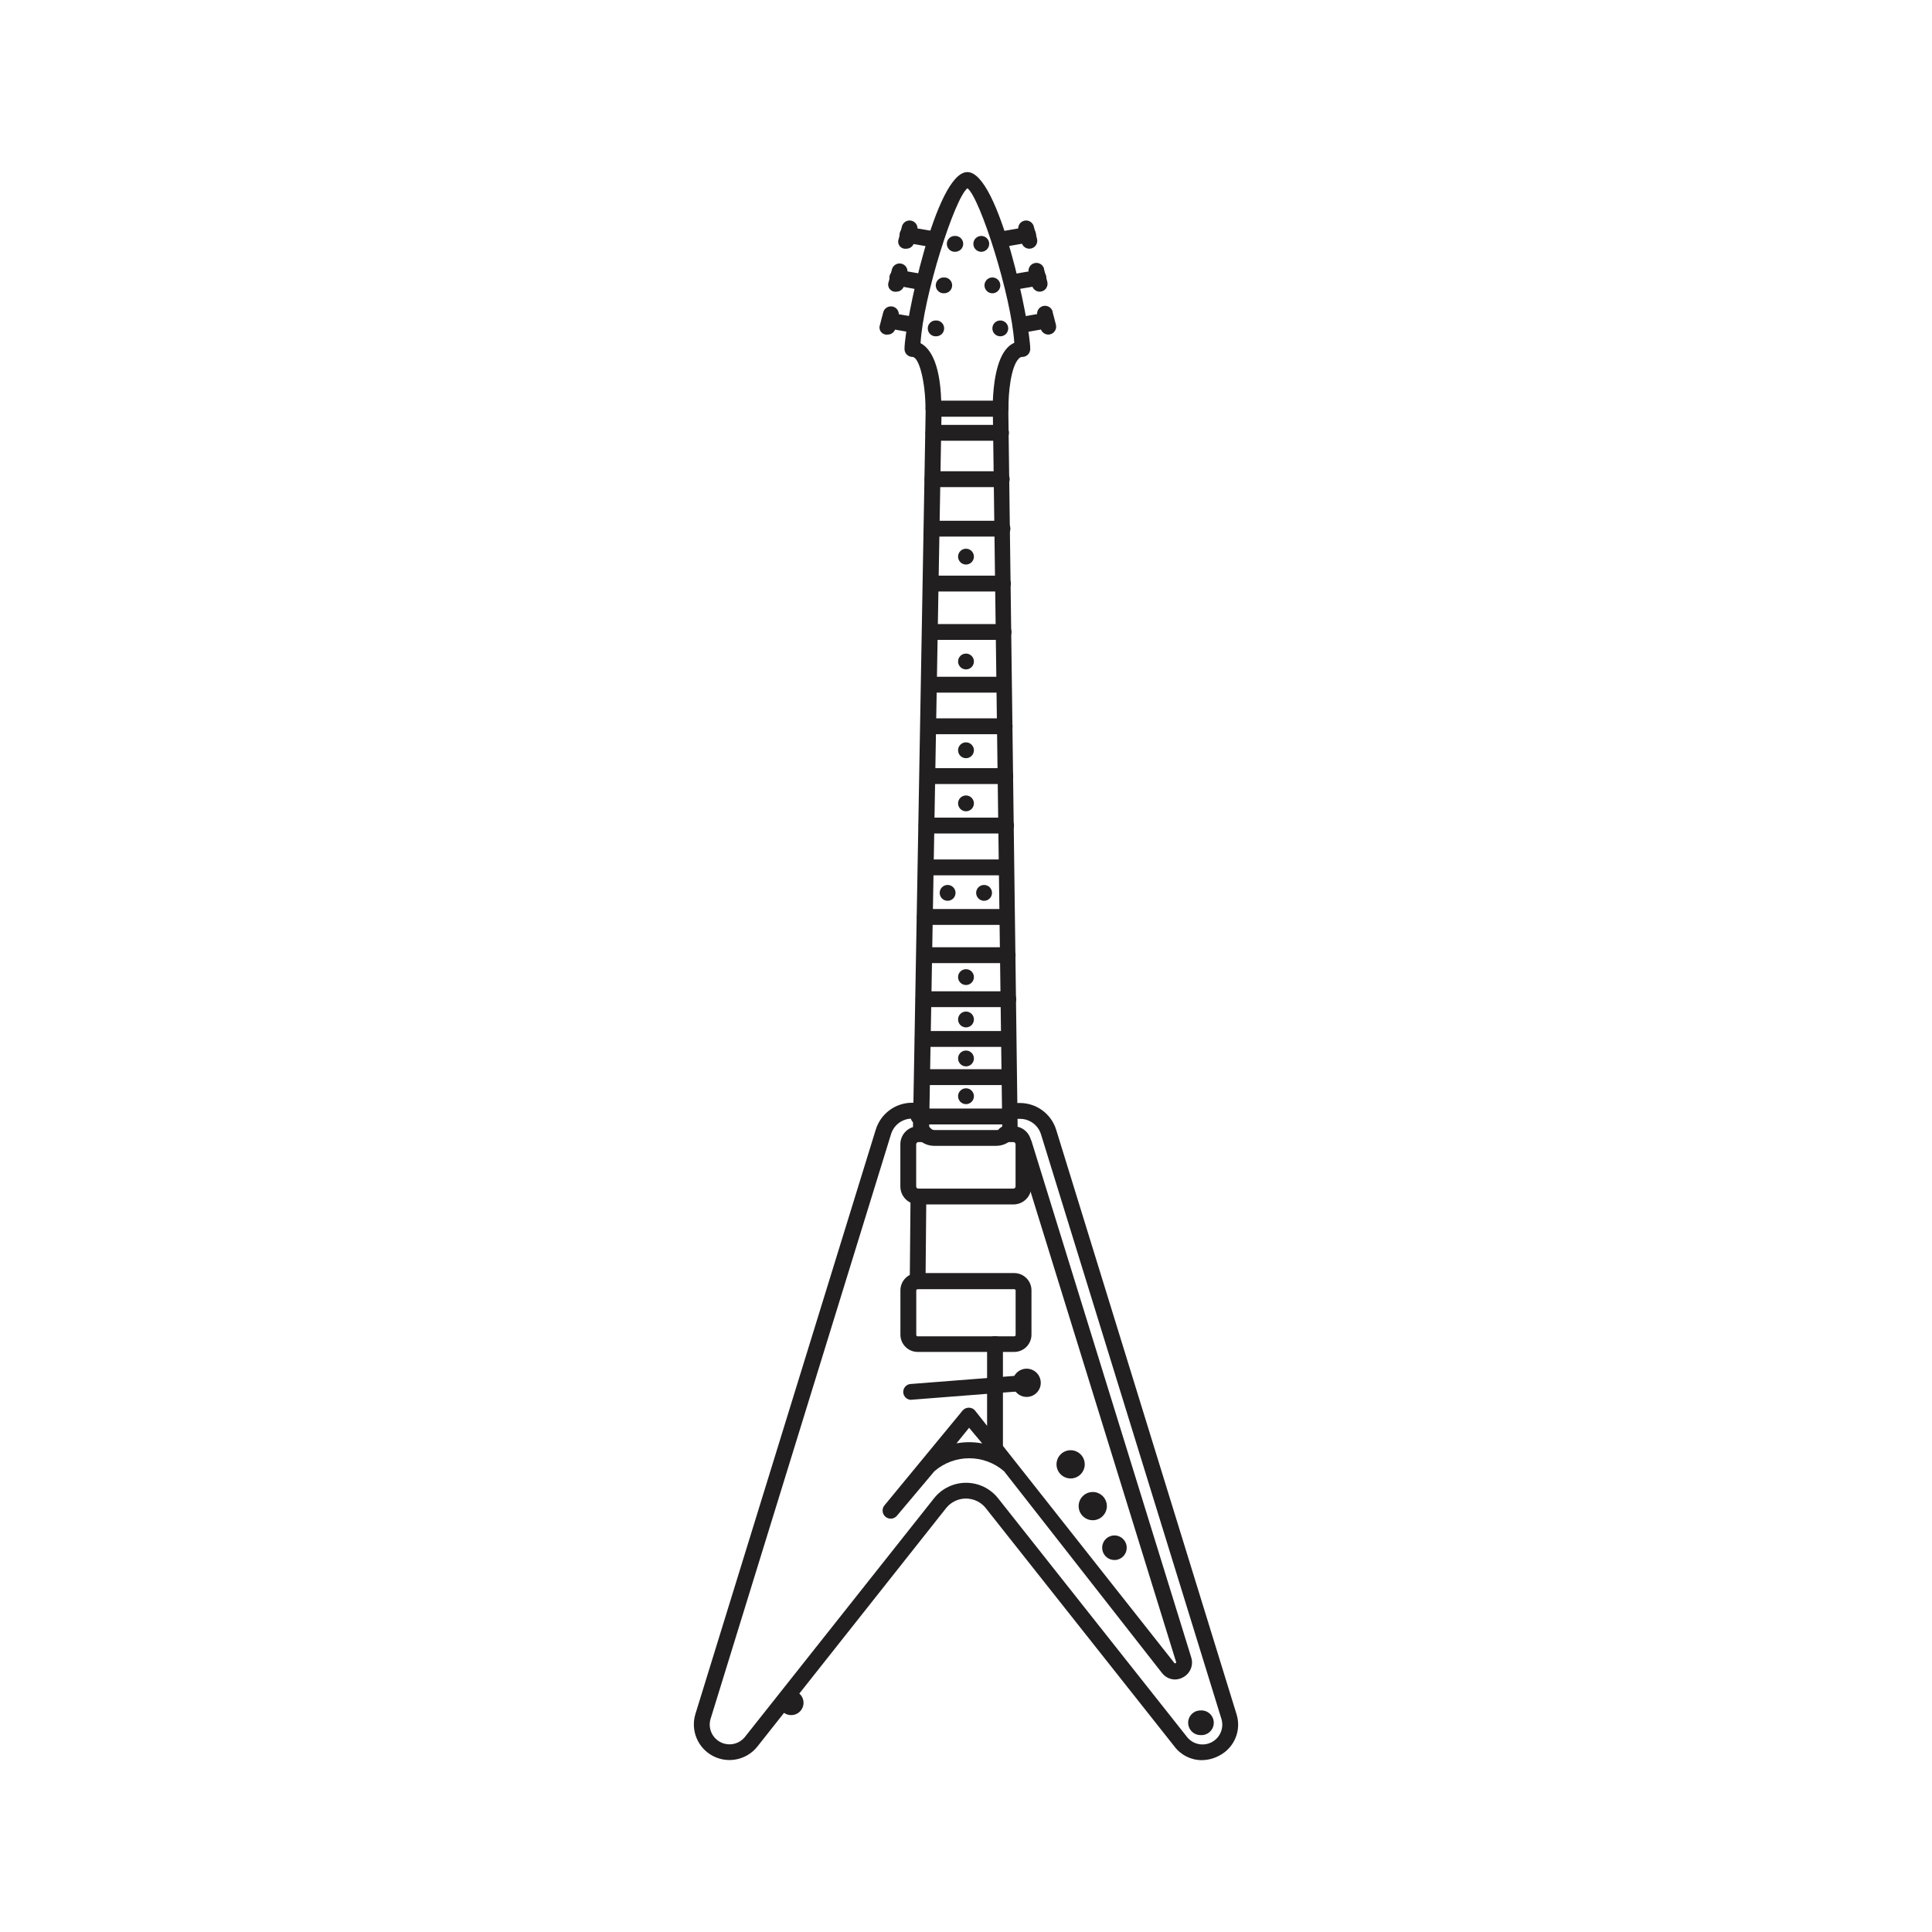 <?xml version="1.0" encoding="UTF-8"?>
<!-- Uploaded to: ICON Repo, www.svgrepo.com, Generator: ICON Repo Mixer Tools -->
<svg width="800px" height="800px" version="1.1" viewBox="144 144 512 512" xmlns="http://www.w3.org/2000/svg">
 <g fill="#221f20">
  <path d="m408.12 447.66h-16.523c-1.547 0.008-3.031-0.594-4.133-1.68-0.988-0.992-1.531-2.344-1.508-3.746l3.359-189.94h-0.004c0.02-1.145 0.953-2.062 2.102-2.062h17.77-0.004c1.102 0.031 1.988 0.914 2.031 2.012l2.469 189.95c0.02 1.406-0.531 2.754-1.527 3.746-1.07 1.074-2.516 1.688-4.031 1.715zm-14.625-193.25-3.258 187.87c0 0.277 0.117 0.547 0.316 0.738 0.312 0.289 0.719 0.453 1.145 0.453h16.441c0.422 0 0.832-0.164 1.141-0.453 0.203-0.191 0.316-0.461 0.32-0.738l-2.469-187.87z"/>
  <path d="m400 293.61c-1.16 0-2.102-0.938-2.102-2.098 0-1.16 0.941-2.098 2.102-2.098 1.156 0 2.098 0.938 2.098 2.098 0 1.16-0.941 2.098-2.098 2.098z"/>
  <path d="m392.09 233.12h-0.336c-0.555-0.059-1.062-0.336-1.414-0.77-0.352-0.43-0.516-0.984-0.461-1.539 0.121-1.156 1.156-1.996 2.312-1.875h0.184c1.102 0.141 1.906 1.117 1.828 2.227-0.074 1.109-1.004 1.969-2.113 1.957z"/>
  <path d="m394.19 221.72h-0.32c-0.555-0.059-1.062-0.336-1.414-0.77-0.352-0.434-0.516-0.988-0.457-1.543 0.121-1.152 1.156-1.992 2.309-1.871h0.184c1.109 0.141 1.914 1.121 1.832 2.234-0.078 1.113-1.016 1.969-2.133 1.949z"/>
  <path d="m397.12 210.72h-0.316c-0.555-0.059-1.062-0.336-1.414-0.77-0.352-0.434-0.516-0.988-0.461-1.543 0.121-1.152 1.156-1.992 2.312-1.871h0.184c1.105 0.141 1.91 1.121 1.832 2.234-0.082 1.113-1.02 1.969-2.137 1.949z"/>
  <path d="m400 321.4c-1.16 0-2.102-0.938-2.102-2.098 0-1.16 0.941-2.098 2.102-2.098 1.156 0 2.098 0.938 2.098 2.098 0 1.16-0.941 2.098-2.098 2.098z"/>
  <path d="m400 344.93c-1.16 0-2.102-0.941-2.102-2.102 0-1.16 0.941-2.098 2.102-2.098 1.156 0 2.098 0.938 2.098 2.098 0 1.16-0.941 2.102-2.098 2.102z"/>
  <path d="m400 359c-1.16 0-2.102-0.938-2.102-2.098s0.941-2.098 2.102-2.098c1.156 0 2.098 0.938 2.098 2.098s-0.941 2.098-2.098 2.098z"/>
  <path d="m400 405.04c-1.16 0-2.102-0.938-2.102-2.098s0.941-2.098 2.102-2.098c1.156 0 2.098 0.938 2.098 2.098s-0.941 2.098-2.098 2.098z"/>
  <path d="m395.13 382.72c-1.16 0-2.102-0.941-2.102-2.102 0-1.156 0.941-2.098 2.102-2.098s2.098 0.941 2.098 2.098c0 1.16-0.938 2.102-2.098 2.102z"/>
  <path d="m404.79 382.72c-1.16 0-2.102-0.941-2.102-2.102 0-1.156 0.941-2.098 2.102-2.098s2.098 0.941 2.098 2.098c0 1.16-0.938 2.102-2.098 2.102z"/>
  <path d="m400 416.27c-1.16 0-2.102-0.941-2.102-2.102s0.941-2.098 2.102-2.098c1.156 0 2.098 0.938 2.098 2.098s-0.941 2.102-2.098 2.102z"/>
  <path d="m400 426.6c-1.16 0-2.102-0.941-2.102-2.102s0.941-2.098 2.102-2.098c1.156 0 2.098 0.938 2.098 2.098s-0.941 2.102-2.098 2.102z"/>
  <path d="m400 436.61c-1.16 0-2.102-0.941-2.102-2.102 0-1.156 0.941-2.098 2.102-2.098 1.156 0 2.098 0.941 2.098 2.098 0 1.16-0.941 2.102-2.098 2.102z"/>
  <path d="m409.29 260.8h-17.918c-1.16 0-2.102-0.941-2.102-2.102 0-1.156 0.941-2.098 2.102-2.098h17.902c1.16-0.004 2.102 0.93 2.106 2.09s-0.93 2.106-2.09 2.109z"/>
  <path d="m409.49 273.09h-18.391c-1.16 0-2.098-0.941-2.098-2.102 0-1.156 0.938-2.098 2.098-2.098h18.371c1.16-0.004 2.106 0.93 2.109 2.09 0.004 1.16-0.934 2.106-2.09 2.109z"/>
  <path d="m409.67 286.2h-18.574c-1.16 0-2.098-0.938-2.098-2.098 0-1.16 0.938-2.098 2.098-2.098h18.574c1.16 0 2.098 0.938 2.098 2.098 0 1.16-0.938 2.098-2.098 2.098z"/>
  <path d="m409.8 300.75h-19.176c-1.16 0-2.102-0.938-2.102-2.098 0-1.16 0.941-2.098 2.102-2.098h19.16c1.16-0.004 2.102 0.93 2.109 2.09 0.004 1.16-0.934 2.102-2.094 2.106z"/>
  <path d="m409.96 313.58h-19.328c-1.16 0-2.102-0.941-2.102-2.098 0-1.16 0.941-2.102 2.102-2.102h19.328c1.16 0 2.098 0.941 2.098 2.102 0 1.156-0.938 2.098-2.098 2.098z"/>
  <path d="m409.96 327.55h-19.734c-1.156 0-2.098-0.941-2.098-2.098 0-1.16 0.941-2.102 2.098-2.102h19.734c1.16 0 2.098 0.941 2.098 2.102 0 1.156-0.938 2.098-2.098 2.098z"/>
  <path d="m410.24 338.57h-20.152c-1.16 0-2.098-0.938-2.098-2.098s0.938-2.102 2.098-2.102h20.152c1.16 0 2.102 0.941 2.102 2.102s-0.941 2.098-2.102 2.098z"/>
  <path d="m410.38 351.77h-20.457c-1.16 0-2.098-0.938-2.098-2.098 0-1.16 0.938-2.098 2.098-2.098h20.523c1.16 0.016 2.082 0.973 2.066 2.133-0.02 1.156-0.977 2.082-2.133 2.062z"/>
  <path d="m410.63 364.88h-21.094c-1.16 0-2.098-0.941-2.098-2.098 0-1.16 0.938-2.102 2.098-2.102h21.094c1.16 0 2.098 0.941 2.098 2.102 0 1.156-0.938 2.098-2.098 2.098z"/>
  <path d="m410.63 375.97h-21.262c-1.16 0-2.098-0.941-2.098-2.102 0-1.16 0.938-2.098 2.098-2.098h21.246c1.156-0.004 2.102 0.93 2.106 2.09s-0.93 2.102-2.09 2.109z"/>
  <path d="m410.51 389.1h-21.414c-1.156 0-2.098-0.938-2.098-2.098s0.941-2.098 2.098-2.098h21.414c1.16 0 2.098 0.938 2.098 2.098s-0.938 2.098-2.098 2.098z"/>
  <path d="m411.05 399.23h-21.832 0.004c-1.16 0-2.102-0.941-2.102-2.102 0-1.156 0.941-2.098 2.102-2.098h21.832-0.004c1.16 0 2.102 0.941 2.102 2.098 0 1.16-0.941 2.102-2.102 2.102z"/>
  <path d="m411.21 410.9h-22.469c-1.16 0-2.098-0.941-2.098-2.102 0-1.156 0.938-2.098 2.098-2.098h22.469c1.16 0 2.102 0.941 2.102 2.098 0 1.16-0.941 2.102-2.102 2.102z"/>
  <path d="m411.21 421.43h-22.672 0.004c-1.16 0-2.102-0.938-2.102-2.098s0.941-2.098 2.102-2.098h22.672-0.004c1.16 0 2.102 0.938 2.102 2.098s-0.941 2.098-2.102 2.098z"/>
  <path d="m411.21 431.55h-22.672 0.004c-1.16 0-2.102-0.941-2.102-2.102 0-1.156 0.941-2.098 2.102-2.098h22.672-0.004c1.16 0 2.102 0.941 2.102 2.098 0 1.16-0.941 2.102-2.102 2.102z"/>
  <path d="m410.07 441.98h-22.672c-1.16 0-2.098-0.941-2.098-2.102 0-1.16 0.938-2.098 2.098-2.098h22.672c1.16 0 2.102 0.938 2.102 2.098 0 1.16-0.941 2.102-2.102 2.102z"/>
  <path d="m385.61 232.06h-0.371l-5.981-1.043h0.004c-1.094-0.242-1.805-1.305-1.609-2.41 0.191-1.105 1.219-1.863 2.332-1.719l5.981 1.043v-0.004c1 0.25 1.672 1.188 1.586 2.219-0.09 1.027-0.91 1.84-1.941 1.914z"/>
  <path d="m379.23 232.67c-0.664 0.09-1.328-0.176-1.742-0.699-0.418-0.523-0.527-1.23-0.293-1.855l0.875-3.359c0.293-1.121 1.438-1.793 2.562-1.5 1.121 0.289 1.793 1.438 1.5 2.559l-0.875 3.359h0.004c-0.27 0.895-1.098 1.504-2.031 1.496z"/>
  <path d="m387.84 220.76h-0.371l-5.941-1.078c-0.555-0.07-1.055-0.359-1.395-0.797-0.34-0.441-0.492-1-0.422-1.555 0.148-1.148 1.203-1.961 2.352-1.812h0.184l5.996 1.074c1.074 0.195 1.824 1.184 1.719 2.269-0.105 1.086-1.027 1.914-2.121 1.898z"/>
  <path d="m381.53 221.3c-0.664 0.09-1.328-0.176-1.742-0.699-0.418-0.523-0.527-1.227-0.293-1.852l0.875-3.359c0.293-1.125 1.438-1.797 2.562-1.504 1.121 0.293 1.793 1.438 1.5 2.562l-0.875 3.359 0.004-0.004c-0.27 0.898-1.098 1.508-2.031 1.496z"/>
  <path d="m390.56 209.38h-0.371l-5.981-1.043h0.004c-0.551-0.07-1.051-0.359-1.391-0.801-0.34-0.441-0.492-0.996-0.422-1.551 0.148-1.148 1.203-1.961 2.352-1.812h0.184l5.981 1.008c1.16 0.098 2.019 1.117 1.922 2.273-0.098 1.16-1.117 2.023-2.277 1.926z"/>
  <path d="m384.18 209.91c-0.664 0.094-1.324-0.172-1.742-0.695-0.418-0.527-0.527-1.23-0.289-1.855l0.875-3.359h-0.004c0.293-1.121 1.438-1.797 2.562-1.504 1.121 0.293 1.793 1.441 1.504 2.562l-0.875 3.359c-0.27 0.895-1.098 1.504-2.031 1.492z"/>
  <path d="m408.91 233.12c-1.121-0.094-1.965-1.059-1.918-2.18 0.047-1.125 0.973-2.012 2.098-2.012s2.047 0.887 2.098 2.012c0.047 1.121-0.801 2.086-1.922 2.18z"/>
  <path d="m406.82 221.72c-1.121-0.098-1.969-1.059-1.922-2.184 0.047-1.121 0.973-2.008 2.098-2.008s2.051 0.887 2.098 2.008c0.047 1.125-0.801 2.086-1.922 2.184z"/>
  <path d="m403.88 210.72c-1.125-0.09-1.977-1.051-1.93-2.18 0.043-1.125 0.969-2.012 2.098-2.012 1.125 0 2.051 0.887 2.098 2.012 0.043 1.129-0.809 2.09-1.93 2.18z"/>
  <path d="m415.4 232.06c-1.082-0.012-1.98-0.844-2.07-1.922-0.094-1.078 0.652-2.051 1.719-2.242l5.981-1.043h-0.004c1.113-0.141 2.141 0.617 2.332 1.723 0.195 1.102-0.516 2.164-1.609 2.41l-5.981 1.074h-0.371z"/>
  <path d="m421.83 232.67c-0.961-0.004-1.797-0.652-2.035-1.578l-0.875-3.359h0.004c-0.332-1.113 0.305-2.285 1.418-2.613 1.113-0.328 2.281 0.309 2.613 1.418v0.152l0.875 3.359h-0.004c0.16 0.621 0.027 1.285-0.363 1.793-0.391 0.512-0.992 0.816-1.633 0.828z"/>
  <path d="m413.16 220.76c-1.082-0.012-1.98-0.844-2.07-1.922-0.09-1.082 0.652-2.051 1.719-2.246l5.981-1.043-0.004 0.004c1.117-0.215 2.203 0.496 2.449 1.605 0.246 1.113-0.438 2.215-1.539 2.492h-0.184l-5.981 1.043z"/>
  <path d="m419.55 221.3c-0.957 0-1.797-0.648-2.031-1.578l-0.875-3.359c-0.328-1.113 0.305-2.281 1.418-2.609 1.113-0.332 2.285 0.305 2.613 1.418v0.152l0.875 3.359-0.004-0.004c0.16 0.625 0.027 1.285-0.363 1.797-0.391 0.508-0.992 0.812-1.633 0.824z"/>
  <path d="m410.45 209.38c-1.145 0.082-2.144-0.77-2.246-1.91-0.098-1.141 0.734-2.152 1.875-2.273l5.981-1.043v0.004c1.113-0.215 2.199 0.496 2.445 1.605 0.246 1.109-0.438 2.215-1.539 2.492h-0.184l-5.981 1.043z"/>
  <path d="m416.79 209.91c-0.961 0-1.797-0.648-2.031-1.578l-0.875-3.359c-0.238-1.102 0.438-2.195 1.531-2.477 1.094-0.277 2.211 0.355 2.531 1.438l0.875 3.359c0.16 0.625 0.023 1.293-0.375 1.805-0.398 0.512-1.008 0.812-1.656 0.812z"/>
  <path d="m439.33 557.42c-1.551-0.004-2.887-1.105-3.184-2.629-0.301-1.523 0.516-3.047 1.953-3.641 1.434-0.594 3.09-0.09 3.949 1.203 0.863 1.289 0.695 3.012-0.398 4.109-0.617 0.617-1.449 0.961-2.32 0.957z"/>
  <path d="m462.14 603.82c-0.863-0.004-1.691-0.348-2.301-0.957-0.945-0.934-1.23-2.344-0.719-3.57 0.508-1.223 1.707-2.019 3.035-2.008 0.906-0.062 1.801 0.25 2.465 0.871 0.664 0.617 1.043 1.488 1.043 2.398 0 0.906-0.379 1.777-1.043 2.394-0.664 0.621-1.559 0.934-2.465 0.871z"/>
  <path d="m353.66 598.52c-1.324 0.004-2.516-0.793-3.023-2.016-0.504-1.223-0.219-2.629 0.723-3.559 1.297-1.227 3.324-1.227 4.617 0 0.945 0.93 1.23 2.344 0.719 3.566-0.508 1.227-1.707 2.019-3.035 2.008z"/>
  <path d="m433.59 546.88c-1.516 0-2.879-0.91-3.461-2.312-0.578-1.398-0.258-3.008 0.812-4.078 1.07-1.074 2.684-1.395 4.082-0.812 1.398 0.578 2.312 1.945 2.312 3.457-0.012 2.066-1.684 3.738-3.746 3.746z"/>
  <path d="m427.73 535.81c-1.516 0-2.883-0.914-3.461-2.312-0.582-1.398-0.262-3.008 0.812-4.082 1.07-1.07 2.68-1.391 4.078-0.809 1.402 0.578 2.312 1.945 2.312 3.457-0.008 2.066-1.68 3.738-3.742 3.746z"/>
  <path d="m416.07 514.2c-1.516 0-2.879-0.914-3.461-2.312-0.578-1.398-0.258-3.008 0.812-4.082 1.07-1.07 2.684-1.391 4.082-0.809 1.398 0.578 2.312 1.945 2.312 3.457 0 2.07-1.68 3.746-3.746 3.746zm0-4.199c-0.25 0-0.453 0.203-0.453 0.453 0 0.488 0.891 0.488 0.891 0-0.012-0.238-0.199-0.426-0.438-0.434z"/>
  <path d="m409.2 254.41h-17.836c-1.16 0-2.102-0.941-2.102-2.098 0-7.055-1.68-13.719-3.461-13.719l0.004-0.004c-1.16 0-2.102-0.938-2.102-2.098 0-6.465 8.211-46.887 16.66-46.887 8.445 0 16.66 40.438 16.66 46.887 0 0.555-0.223 1.09-0.613 1.484-0.395 0.395-0.93 0.613-1.484 0.613-0.367 0.004-0.711 0.172-0.941 0.453-2.117 2.148-2.789 9.254-2.719 13.234h-0.004c0.027 0.559-0.168 1.102-0.543 1.516-0.375 0.41-0.898 0.66-1.453 0.684zm-15.77-4.199h13.688c0.133-3.695 0.789-10.949 3.894-14.105 0.508-0.527 1.113-0.957 1.781-1.258-0.738-12.277-9.07-38.473-12.41-40.961-3.359 2.504-11.754 28.836-12.426 41.059 2.246 1.176 5.137 4.738 5.473 15.266z"/>
  <path d="m412.56 463.19h-25.191 0.004c-2.637 0-4.769-2.133-4.769-4.769v-11.184c0-2.633 2.133-4.769 4.769-4.769h1.848c1.156 0 2.098 0.941 2.098 2.102 0 1.156-0.941 2.098-2.098 2.098h-1.848c-0.316 0-0.574 0.254-0.574 0.57v11.184c0 0.316 0.258 0.574 0.574 0.574h25.191-0.004c0.152 0 0.297-0.062 0.406-0.168 0.105-0.109 0.168-0.254 0.168-0.406v-11.184c0-0.152-0.062-0.297-0.168-0.402-0.109-0.109-0.254-0.168-0.406-0.168h-2.234 0.004c-1.16 0-2.102-0.941-2.102-2.098 0-1.16 0.941-2.102 2.102-2.102h2.234-0.004c2.637 0 4.769 2.137 4.769 4.769v11.184c0 1.266-0.5 2.481-1.395 3.375-0.895 0.895-2.109 1.395-3.375 1.395z"/>
  <path d="m412.78 502.27h-25.594c-2.519 0-4.566-2.047-4.566-4.57v-11.754c0-2.523 2.047-4.57 4.566-4.57h25.594c1.211 0 2.375 0.484 3.231 1.34 0.855 0.855 1.34 2.019 1.34 3.231v11.754c0 1.211-0.484 2.375-1.34 3.231-0.855 0.855-2.019 1.34-3.231 1.34zm-25.594-16.629c-0.203 0-0.367 0.168-0.367 0.371v11.754c0 0.098 0.039 0.195 0.105 0.262 0.07 0.07 0.164 0.109 0.262 0.109h25.594c0.098 0 0.191-0.039 0.262-0.109 0.07-0.066 0.109-0.164 0.109-0.262v-11.754c0-0.098-0.039-0.191-0.109-0.262-0.07-0.07-0.164-0.109-0.262-0.109z"/>
  <path d="m462.49 610.46c-2.856 0-5.543-1.344-7.254-3.629l-50.047-63.227c-1.277-1.566-3.188-2.473-5.207-2.473-2.016 0-3.93 0.906-5.203 2.473l-50.047 63.227c-2.816 3.574-7.785 4.633-11.812 2.512-4.027-2.121-5.965-6.812-4.613-11.16l47.793-154.86h0.004c1.309-4.207 5.199-7.078 9.605-7.086h2.535c1.16 0 2.102 0.941 2.102 2.102 0 1.156-0.941 2.098-2.102 2.098h-2.519c-2.57-0.008-4.844 1.672-5.59 4.133l-47.793 154.86-0.004-0.004c-0.777 2.426 0.301 5.055 2.551 6.238 2.254 1.184 5.031 0.578 6.586-1.434l50.047-63.16c2.051-2.602 5.184-4.117 8.496-4.117s6.441 1.516 8.496 4.117l50.047 63.227c1.562 1.988 4.32 2.574 6.559 1.395 2.238-1.176 3.312-3.785 2.559-6.195l-47.793-154.86c-0.75-2.461-3.023-4.141-5.594-4.133h-2.637c-1.16 0-2.098-0.938-2.098-2.098s0.938-2.102 2.098-2.102h2.637c4.406 0.008 8.301 2.879 9.605 7.09l47.762 154.77c1.43 4.344-0.535 9.078-4.617 11.133-1.402 0.75-2.965 1.145-4.551 1.16z"/>
  <path d="m387.18 485.64c-0.555-0.004-1.086-0.227-1.477-0.625-0.391-0.398-0.609-0.934-0.605-1.488l0.203-22.402c0.008-1.156 0.945-2.082 2.098-2.082 0.559 0.004 1.09 0.227 1.48 0.625 0.391 0.398 0.605 0.934 0.602 1.488l-0.203 22.402h0.004c-0.012 1.152-0.949 2.082-2.102 2.082z"/>
  <path d="m385.55 514.97c-0.555 0.02-1.098-0.18-1.508-0.555-0.41-0.379-0.652-0.906-0.676-1.461-0.043-1.16 0.859-2.137 2.016-2.184l30.516-2.383v-0.004c1.133-0.113 2.152 0.699 2.293 1.832 0.141 1.129-0.645 2.168-1.773 2.336h-0.203l-30.516 2.383h-0.148z"/>
  <path d="m459.7 583.27-42.301-136.75c-0.344-1.105-1.523-1.727-2.629-1.383-1.109 0.344-1.73 1.52-1.387 2.625l42.305 136.72c0.031 0.117-0.035 0.234-0.152 0.27-0.082 0.07-0.203 0.07-0.285 0l-52.883-66.973-0.184-0.184v-0.004c-0.898-0.789-2.266-0.707-3.059 0.188l-20.758 25.191v-0.004c-0.742 0.93-0.59 2.281 0.336 3.023 0.93 0.742 2.281 0.594 3.023-0.336l9.891-11.754c5.301-4.594 13.172-4.594 18.473 0l41.883 53.504h0.004c0.812 1.031 2.043 1.645 3.356 1.68 0.801 0 1.582-0.215 2.269-0.621 1.84-1.012 2.719-3.18 2.098-5.188zm-62.238-56.746 3.359-4.148 3.477 4.148c-2.258-0.438-4.574-0.441-6.836-0.02z"/>
  <path d="m407.69 530.99c-1.16 0-2.102-0.938-2.102-2.098v-28.719c0-1.16 0.941-2.098 2.102-2.098 1.156 0 2.098 0.938 2.098 2.098v28.77c-0.027 1.137-0.961 2.047-2.098 2.047z"/>
 </g>
</svg>